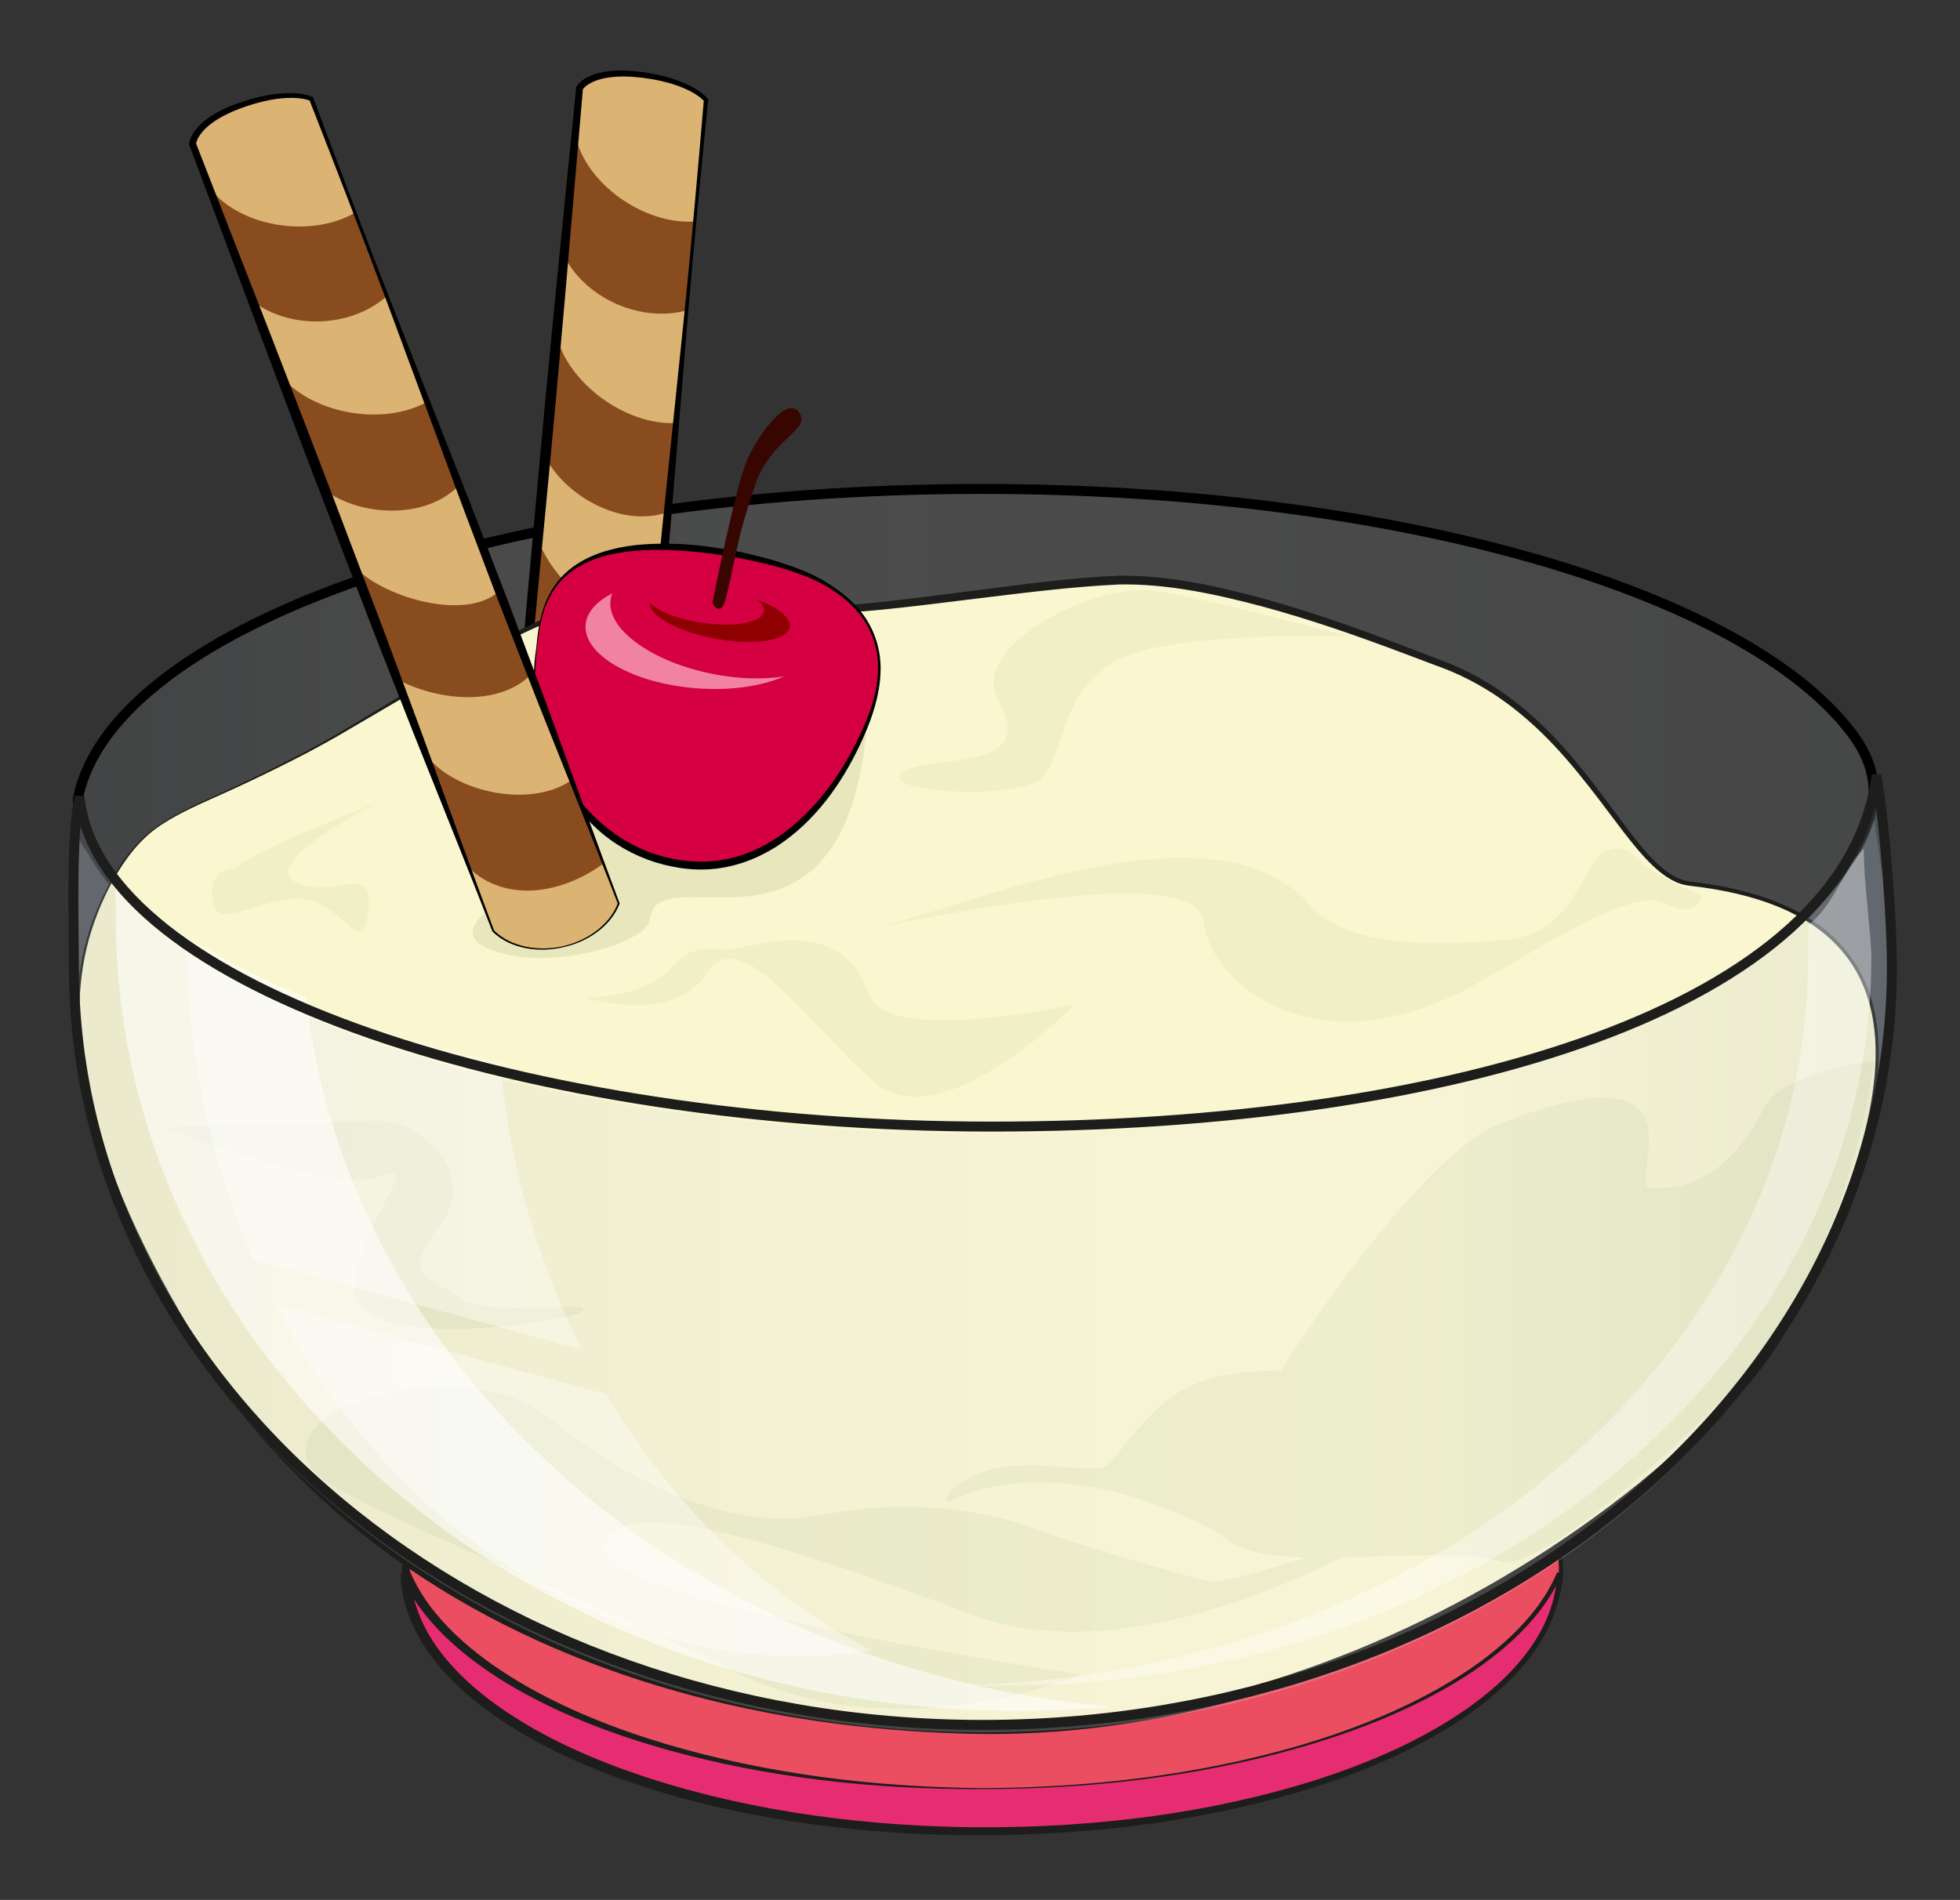 <?xml version="1.0" encoding="iso-8859-1"?>
<!-- Generator: Adobe Illustrator 16.0.0, SVG Export Plug-In . SVG Version: 6.00 Build 0)  -->
<!DOCTYPE svg PUBLIC "-//W3C//DTD SVG 1.1//EN" "http://www.w3.org/Graphics/SVG/1.1/DTD/svg11.dtd">
<svg version="1.1" id="Layer_1" xmlns="http://www.w3.org/2000/svg" xmlns:xlink="http://www.w3.org/1999/xlink" x="0px" y="0px"
	 width="197px" height="191px" viewBox="0 0 197 191" style="enable-background:new 0 0 197 191;" xml:space="preserve">
<rect x="0" y="0" width="197" height="191" fill="#333333" stroke="none"/>
<linearGradient id="SVGID_1_" gradientUnits="userSpaceOnUse" x1="7.324" y1="81.41" x2="187.823" y2="81.41">
	<stop  offset="0.006" style="stop-color:#B0BFC4;stop-opacity:0.6"/>
	<stop  offset="0.219" style="stop-color:#EEF0F1;stop-opacity:0.6"/>
	<stop  offset="0.359" style="stop-color:#F5F7F7;stop-opacity:0.6"/>
	<stop  offset="0.466" style="stop-color:#FFFFFF;stop-opacity:0.6"/>
	<stop  offset="1" style="stop-color:#D1D4D4;stop-opacity:0.6"/>
</linearGradient>
<path style="opacity:0.2;fill:url(#SVGID_1_);" d="M181.834,91.167c-13.058,14.302-46.149,22.333-83.501,22.333
	c-43.987,0-80.715-12.517-89.25-27.25c-1.221-2.106-1.5-1.677-1.5-4c0-0.921-0.401-1.131-0.205-2.032
	C11.145,62.922,50.33,49.32,98.114,49.32c41.626,0,76.587,10.263,87.448,24.467C189.167,78.501,188.834,83.5,181.834,91.167z"/>
<path style="fill:none;stroke:#000000;stroke-miterlimit:3.864;" d="M182.334,91c-13.058,14.302-46.149,22.333-83.501,22.333
	c-43.987,0-80.715-12.517-89.25-27.25c-1.221-2.106-1.5-1.677-1.5-4c0-0.921-0.401-1.131-0.205-2.032
	c3.767-17.296,42.952-30.897,90.736-30.897c41.626,0,76.587,10.263,87.448,24.467C189.667,78.334,189.334,83.333,182.334,91z"/>
<g>
	<path style="fill:#DBB372;" d="M55.964,97.695c2.763,0.679,5.438,0.053,6.998-1.419l8.001-86.235c0,0-1.343-1.691-5.696-2.407
		c-5.862-0.963-7.016,1.225-7.016,1.225L50.425,93.19C51.12,95.218,53.195,97.018,55.964,97.695z"/>
	<path style="fill:#894C1F;" d="M55.939,33.802l-1.13,12.129c1.93,3.854,7.672,7.211,12.308,5.545l0.83-8.943
		C62.853,42.762,57.161,38.556,55.939,33.802z M54.054,54.064L52.931,66.19c2.251,3.267,7.548,7.12,12.305,5.548l0.83-8.943
		C61.575,64.116,55.118,57.974,54.054,54.064z M57.817,13.541l-1.126,12.128c1.862,3.959,7.295,6.861,12.307,5.544l0.83-8.941
		C64.667,22.605,58.786,18.405,57.817,13.541z M52.176,74.324L51.05,86.453c1.64,4.52,6.833,6.494,12.306,5.546l0.831-8.942
		C59.265,83.833,53.067,78.993,52.176,74.324z"/>
	<g>
		<path d="M55.975,97.646c1.202,0.283,2.452,0.344,3.663,0.125c1.203-0.217,2.374-0.722,3.264-1.56l-0.027,0.057
			c0.625-7.19,1.144-14.391,1.714-21.586l0.927-10.786l1.038-10.775l2.226-21.538c0.717-7.182,1.36-14.37,1.967-21.562l0.047,0.156
			c-0.731-0.749-1.807-1.25-2.846-1.615c-1.062-0.364-2.167-0.588-3.292-0.734c-1.11-0.138-2.246-0.196-3.34-0.056
			c-0.546,0.071-1.084,0.192-1.576,0.396c-0.476,0.188-0.976,0.524-1.185,0.851l0.038-0.128l-1.812,21.096
			c-0.612,7.031-1.251,14.06-1.929,21.085L53.85,61.611l-1.083,10.532c-0.756,7.018-1.552,14.032-2.248,21.056l-0.005-0.039
			c0.396,1.154,1.197,2.146,2.161,2.898C53.643,96.814,54.782,97.342,55.975,97.646z M55.953,97.744
			c-1.209-0.294-2.371-0.813-3.366-1.571c-0.99-0.755-1.825-1.759-2.251-2.952l-0.006-0.018l0.001-0.021
			c0.608-7.031,1.116-14.072,1.665-21.109l0.873-10.552l0.956-10.543c0.627-7.03,1.293-14.057,1.984-21.08l2.101-21.07l0.008-0.084
			l0.03-0.044c0.43-0.634,0.977-0.896,1.544-1.139c0.569-0.224,1.16-0.343,1.747-0.41c1.18-0.128,2.345-0.045,3.498,0.119
			c1.138,0.167,2.281,0.421,3.376,0.82c1.089,0.418,2.16,0.903,3.021,1.816l0.057,0.06l-0.01,0.097
			c-0.728,7.181-1.417,14.364-2.034,21.556l-1.774,21.579L66.41,63.979l-1.074,10.772c-0.763,7.178-1.577,14.351-2.286,21.532
			l-0.003,0.034l-0.024,0.022c-0.931,0.857-2.135,1.358-3.361,1.567C58.43,98.118,57.156,98.041,55.953,97.744z"/>
	</g>
</g>
<g>
	<path style="fill:#EA4E60;" d="M116.135,108.314c0,0,8.995-2.266,12.369,7.25c2.716,7.658,4.797,18.179,12.089,26.171
		c8.995,9.854,15.646,6,16.305,15.744v0.396c0,12.48-25.989,22.598-58.052,22.598c-32.062,0-58.051-10.117-58.051-22.598v-0.396
		c0.658-9.744,7.312-5.891,16.306-15.744c7.29-7.992,9.373-18.513,12.088-26.171c3.374-9.516,12.369-7.25,12.369-7.25H116.135z"/>
	<path style="fill:#1D1D1B;" d="M116.135,108.314c2.751-0.562,5.77-0.158,8.136,1.42c1.181,0.781,2.168,1.838,2.922,3.033
		c0.769,1.191,1.275,2.527,1.714,3.865c1.786,5.352,3.263,10.829,5.722,15.918c2.4,5.088,5.874,9.74,10.425,13.069
		c1.135,0.829,2.335,1.564,3.576,2.224c1.24,0.664,2.527,1.237,3.783,1.903c1.245,0.661,2.485,1.503,3.282,2.738
		c0.808,1.222,1.15,2.666,1.327,4.075c0.201,1.428,0.062,2.893-0.378,4.274c-0.45,1.373-1.175,2.642-2.053,3.772
		c-1.768,2.268-4.056,4.045-6.459,5.553c-4.851,2.993-10.227,4.976-15.669,6.525c-10.932,3.047-22.305,4.199-33.616,4.254
		c-11.315,0.006-22.692-1.142-33.644-4.159c-5.452-1.536-10.843-3.505-15.72-6.494c-2.417-1.508-4.726-3.285-6.517-5.573
		c-0.888-1.144-1.622-2.429-2.08-3.824c-0.447-1.406-0.59-2.891-0.385-4.349c0.178-1.423,0.523-2.892,1.353-4.147
		c0.82-1.271,2.092-2.131,3.345-2.795c1.265-0.672,2.549-1.242,3.784-1.903c1.236-0.656,2.428-1.387,3.556-2.211
		c4.521-3.311,7.979-7.936,10.392-12.997c2.467-5.065,3.96-10.533,5.763-15.884c0.817-2.681,2.26-5.358,4.688-6.928
		c2.394-1.579,5.419-1.992,8.192-1.425l-0.016-0.002L116.135,108.314z M116.135,108.314l-34.577,0.066h-0.006l-0.011-0.002
		c-2.729-0.545-5.736-0.139-8.062,1.442c-1.162,0.781-2.13,1.83-2.866,3.018c-0.753,1.187-1.243,2.503-1.674,3.847
		c-1.746,5.354-3.188,10.851-5.626,15.984c-2.385,5.13-5.84,9.862-10.424,13.289c-1.144,0.853-2.357,1.612-3.607,2.291
		c-1.248,0.685-2.54,1.274-3.762,1.939c-1.218,0.661-2.354,1.46-3.067,2.593c-0.728,1.121-1.045,2.482-1.201,3.846
		c-0.178,1.341-0.031,2.735,0.392,4.013c0.436,1.284,1.132,2.48,1.983,3.557c1.71,2.159,3.948,3.885,6.315,5.345
		c4.776,2.904,10.109,4.836,15.511,6.334c5.419,1.478,10.969,2.473,16.554,3.129c5.584,0.67,11.212,0.989,16.84,1.003
		c11.246-0.001,22.543-1.15,33.419-4.037c5.411-1.484,10.759-3.401,15.562-6.303c2.38-1.46,4.639-3.185,6.372-5.365
		c0.861-1.088,1.567-2.302,2.011-3.609c0.431-1.301,0.58-2.715,0.399-4.085c-0.158-1.378-0.479-2.764-1.228-3.92
		c-0.736-1.167-1.904-1.984-3.129-2.649c-1.231-0.67-2.52-1.259-3.763-1.939c-1.244-0.676-2.45-1.431-3.587-2.278
		c-4.555-3.408-7.994-8.112-10.392-13.216c-2.446-5.11-3.903-10.598-5.667-15.952c-0.435-1.341-0.933-2.669-1.694-3.859
		c-0.746-1.194-1.725-2.25-2.898-3.032C121.901,108.18,118.888,107.764,116.135,108.314z"/>
</g>
<g>
	<path style="fill:#E72D71;" d="M98.75,179.812c-28.795,0-52.765-9.325-57.99-21.657c0.339,14.358,26.166,25.95,57.99,25.95
		c31.826,0,57.653-11.592,57.988-25.95C151.517,170.486,127.545,179.812,98.75,179.812z"/>
	<path style="fill:#1D1D1B;" d="M98.75,179.861c-10.758,0.051-21.578-1.106-31.978-4.031c-5.186-1.481-10.28-3.402-14.988-6.108
		c-2.348-1.355-4.595-2.916-6.6-4.776c-1.996-1.855-3.761-4.043-4.873-6.601l0.936-0.202c0.082,2.738,1.156,5.383,2.79,7.612
		c1.628,2.246,3.743,4.133,6.021,5.76c4.59,3.246,9.84,5.51,15.203,7.255c10.776,3.465,22.164,4.878,33.489,4.935
		c11.325,0.001,22.727-1.35,33.542-4.77c5.379-1.737,10.649-3.992,15.273-7.246c2.296-1.631,4.433-3.525,6.087-5.796
		c1.654-2.253,2.773-4.944,2.844-7.744l0.465,0.101c-1.087,2.519-2.824,4.688-4.8,6.534c-1.984,1.851-4.215,3.408-6.549,4.765
		c-4.68,2.707-9.759,4.635-14.929,6.131C120.316,178.649,109.507,179.859,98.75,179.861z M98.75,179.762
		c10.749-0.037,21.543-1.284,31.875-4.282c5.148-1.527,10.191-3.501,14.813-6.228c2.306-1.366,4.501-2.93,6.438-4.77
		c1.931-1.835,3.608-3.977,4.639-6.423l0.465,0.101c-0.045,2.919-1.212,5.722-2.899,8.043c-1.69,2.343-3.861,4.281-6.186,5.949
		c-4.682,3.324-9.99,5.62-15.405,7.396c-10.885,3.496-22.345,4.903-33.74,4.956c-11.396,0.005-22.869-1.341-33.793-4.793
		c-5.432-1.768-10.761-4.055-15.477-7.387c-2.341-1.672-4.534-3.619-6.252-5.985c-1.709-2.345-2.921-5.193-2.956-8.174l0.936-0.202
		c1.006,2.407,2.657,4.53,4.567,6.355c1.917,1.83,4.097,3.391,6.388,4.757c4.596,2.729,9.622,4.71,14.755,6.251
		C77.219,178.372,88.001,179.672,98.75,179.762z"/>
</g>
<linearGradient id="SVGID_2_" gradientUnits="userSpaceOnUse" x1="3339.186" y1="125.659" x2="3521.969" y2="125.659" gradientTransform="matrix(-1 0 0 1 3529.342 0)">
	<stop  offset="0" style="stop-color:#A8B8C9"/>
	<stop  offset="0.27" style="stop-color:#EEF0F1"/>
	<stop  offset="0.433" style="stop-color:#E7E9EB"/>
	<stop  offset="0.678" style="stop-color:#D2D7DC"/>
	<stop  offset="0.975" style="stop-color:#B0B8C2"/>
	<stop  offset="0.978" style="stop-color:#B0B8C2"/>
</linearGradient>
<path style="opacity:0.24;fill:url(#SVGID_2_);" d="M7.429,97.225c0,42.074,40.903,76.183,91.363,76.183
	c50.459,0,91.363-34.108,91.363-76.183c0-4.463-0.604-13.321-1.541-19.317c-4.281,23.426-42.894,35.35-88.989,35.35
	c-46.098,0-91.292-14.674-91.635-33.182C7.108,84.328,7.429,92.762,7.429,97.225z"/>
<g>
	<path style="fill:#FAF6CF;" d="M16,83c3.572-2.369,5.834-2.666,15.334-7.666s34.5-23.167,46-14.667
		C80.475,62.988,101,58.834,112,58.334s28.209,6.712,32.667,8.333c14.666,5.333,18.804,21.445,25.166,22.166
		c26.5,3,20.501,24.334,9.501,44.834c-6.521,12.154-40.467,41.245-82.001,40.166c-38.5-1-65.833-17.999-79.333-41.499
		s-10.666-35.5-7.666-42C12.044,86.629,14.069,84.28,16,83z"/>
	<path style="fill:#1D1D1B;" d="M15.973,82.958c2.036-1.387,4.318-2.341,6.539-3.365c2.229-1.019,4.433-2.091,6.611-3.213
		c4.392-2.179,8.487-4.891,12.721-7.368c4.222-2.496,8.514-4.898,13.004-6.912c4.484-1.969,9.197-3.704,14.19-3.961
		c2.475-0.103,5.056,0.256,7.293,1.479c0.273,0.159,0.553,0.311,0.812,0.492c0.268,0.178,0.529,0.383,0.726,0.452
		c0.497,0.21,1.096,0.3,1.684,0.36c1.188,0.112,2.408,0.087,3.622,0.036c4.868-0.256,9.729-0.953,14.59-1.566
		c4.867-0.604,9.725-1.323,14.667-1.515c5.008-0.062,9.863,1.035,14.606,2.315c4.744,1.316,9.384,2.955,13.968,4.71l3.432,1.317
		c1.148,0.415,2.312,0.906,3.407,1.477c2.207,1.137,4.248,2.578,6.095,4.222c3.726,3.28,6.598,7.339,9.515,11.254
		c0.739,0.973,1.491,1.937,2.312,2.827c0.822,0.883,1.72,1.722,2.785,2.23c0.54,0.263,1.082,0.378,1.704,0.437
		c0.609,0.076,1.223,0.162,1.829,0.265c1.215,0.202,2.423,0.459,3.612,0.787c2.375,0.653,4.7,1.595,6.746,3.003
		c2.048,1.394,3.766,3.308,4.826,5.556c1.079,2.244,1.514,4.739,1.557,7.199c0.044,2.47-0.291,4.929-0.821,7.33
		c-1.078,4.809-2.891,9.409-4.938,13.867c-1.03,2.229-2.132,4.425-3.28,6.594c-1.125,2.204-2.62,4.194-4.196,6.078
		c-3.183,3.761-6.796,7.125-10.591,10.246c-3.803,3.116-7.816,5.972-11.992,8.569c-8.352,5.187-17.359,9.353-26.795,12.188
		c-9.438,2.81-19.314,4.229-29.178,3.942c-9.827-0.274-19.663-1.601-29.146-4.291c-9.47-2.687-18.61-6.72-26.759-12.293
		c-8.13-5.581-15.246-12.661-20.689-20.874c-1.361-2.051-2.606-4.182-3.776-6.339c-1.174-2.158-2.286-4.351-3.311-6.585
		c-2.042-4.467-3.764-9.107-4.776-13.928c-1.01-4.801-1.276-9.847-0.107-14.649c0.579-2.395,1.511-4.698,2.708-6.844
		C12.389,86.36,13.911,84.334,15.973,82.958z M16.027,83.042c-2.028,1.38-3.52,3.404-4.703,5.527
		c-1.169,2.146-2.078,4.436-2.632,6.814c-1.121,4.77-0.818,9.766,0.222,14.524c1.043,4.777,2.791,9.378,4.857,13.806
		c1.037,2.215,2.161,4.39,3.352,6.525c1.187,2.144,2.447,4.232,3.822,6.252c5.497,8.079,12.625,14.996,20.727,20.414
		c8.083,5.458,17.091,9.503,26.48,12.163c18.771,5.134,39.062,6.169,57.806,0.425c9.376-2.735,18.357-6.801,26.704-11.892
		c4.172-2.55,8.19-5.356,11.994-8.431c3.792-3.083,7.405-6.411,10.583-10.122c3.3-3.634,5.343-8.138,7.473-12.54
		c2.059-4.435,3.88-9.008,4.968-13.775c0.535-2.381,0.876-4.814,0.842-7.252c-0.037-2.431-0.491-4.877-1.551-7.061
		c-1.048-2.189-2.727-4.043-4.736-5.396c-2.007-1.367-4.298-2.283-6.645-2.917c-1.176-0.317-2.371-0.565-3.574-0.76
		c-0.604-0.099-1.205-0.18-1.812-0.253c-0.597-0.05-1.273-0.183-1.84-0.462c-1.161-0.547-2.093-1.417-2.942-2.312
		c-0.848-0.906-1.612-1.873-2.363-2.847c-2.958-3.91-5.833-7.904-9.52-11.102c-1.827-1.601-3.832-2.998-5.993-4.092
		c-1.084-0.554-2.187-1.013-3.346-1.424l-3.443-1.297c-4.583-1.723-9.212-3.325-13.928-4.602c-4.705-1.244-9.541-2.29-14.366-2.197
		c-4.859,0.232-9.73,0.864-14.594,1.456C93,60.8,88.136,61.47,83.205,61.698c-1.234,0.044-2.473,0.063-3.727-0.062
		c-0.626-0.071-1.259-0.158-1.895-0.428c-0.374-0.164-0.588-0.359-0.831-0.519c-0.241-0.173-0.502-0.315-0.755-0.468
		c-2.081-1.163-4.535-1.538-6.938-1.46c-4.849,0.201-9.546,1.867-14.016,3.785C50.561,64.5,46.247,66.837,42,69.279l-6.347,3.715
		c-2.105,1.256-4.254,2.453-6.45,3.545c-2.187,1.111-4.399,2.174-6.635,3.181C20.339,80.734,18.062,81.671,16.027,83.042z"/>
</g>
<path style="opacity:0.76;fill:#E2E1B5;" d="M50.062,90.803c0,0-4.932,2.857-1.062,4.531c6.024,2.605,16.08-0.579,16.313-2.887
	C66,85.667,84.16,98.948,87,74.334c1-8.667-26,3-26,3L50.062,90.803z"/>
<path style="opacity:0.78;fill:#EDEDC3;" d="M115.334,59.334c-6.333-0.334-17.896,5.877-15,11c4.333,7.666-7.167,5.333-9.667,7.333
	s11.917,2.917,14.167,0.417s1.75-8.75,7.5-11.75S135.667,64,135.667,64S118.832,59.519,115.334,59.334z"/>
<path style="opacity:0.78;fill:#EDEDC3;" d="M160.5,86.25c-1.724,2.151-3,7.75-9.25,8.25s-15.636,1.031-19.583-3.5
	c-9-10.333-31.667-1-41.333,1.667c-7.58,2.092,29.999-7.334,30.666,0c0.509,5.595,10.334,15,26.25,6.833
	c5.493-2.819,16.5-10.5,20-8.75S171,90,171,90s-5-2-6.5-3.75S161.047,85.567,160.5,86.25z"/>
<path style="opacity:0.78;fill:#EDEDC3;" d="M73.295,95.464C76.298,95.027,84.667,92,87.334,100c1.697,5.093,20.666,1,20.666,1
	s-13.417,13.733-20.2,7.734S74.408,92.579,71.015,97.833s-12.131,2.465-12.131,2.465s5.755,0.078,8.466-2.905
	C70.062,94.41,71.749,95.688,73.295,95.464z"/>
<path style="fill:#EDEDC3;" d="M104.667,147.333c9.632,0.584,4.5,1,12-6s24-1.5,23-0.75s-10.333,0.75-15,5.084
	c-2.229,2.069-1.75,8.666-1.75,8.666s-6.75-4-14.25-5s-11.25,0.75-13,1.5S96.417,146.833,104.667,147.333z"/>
<path style="fill:#EDEDC3;" d="M166.332,119.336c-4,1.667,7.335-15.336-15.665-6.335C141.438,116.612,122.001,145.998,122,152
	c-0.001,7.922,20.667,2.667,29,5c4.11,1.15,23-16,27-22c8.784-13.176,10.334-28.333,10.334-28.333s-9.206,1.077-11.001,4.668
	C172.667,120.668,166.332,119.336,166.332,119.336z"/>
<path style="opacity:0.78;fill:#EDEDC3;" d="M23.667,87.334C25,85.667,38,80.667,38,80.667s-12,6-8.333,8s8-2.333,7.333,3
	s-2.666-1.666-7.333-1.333s-8,3.334-8.333,0S23.667,87.334,23.667,87.334z"/>
<path style="fill:#EDEDC3;" d="M16.667,113.334c0,0,8.667-0.334,21.667-0.668c3.299-0.085,10,5.001,6,10.334
	s-1.667,5.001,1.666,7.334s12.334,0.333,12.667,1.333s-24.333,5-23-2.667s6.999-12.334,2.333-10.667S16.667,113.334,16.667,113.334z
	"/>
<path style="fill:#EDEDC3;" d="M34,141.667c0,0,13.001-5.667,21.334,1s18.334,11.334,27,9.667s16.332-0.667,21.666,1.333
	s16,4.999,17.667,5.333s18-5,18-5s-24.333,15.001-42,8.334s-35.333-12.666-37-7s48,13,48,13s-18.333,7.999-35-0.334
	s-40-17-42.333-20.333S34,141.667,34,141.667z"/>
<g>
	<g>
		<path style="fill:#D40042;" d="M53.949,65.054c0.323-2.979,0.786-7.853,7.286-9.52s17.166,0.666,21.166,2.833
			s8.001,6.167,4.834,14.167S77.401,88.2,68.401,86.867s-12.647-9.272-13.567-12.033C53.334,70.334,53.685,67.494,53.949,65.054z"/>
		<g>
			<path d="M53.912,65.05c0.185-2.182,0.58-4.462,1.915-6.295c1.308-1.852,3.436-2.955,5.593-3.505
				c2.176-0.572,4.437-0.64,6.657-0.565c2.229,0.081,4.436,0.424,6.612,0.868c2.171,0.477,4.316,1.089,6.372,1.959
				c1.029,0.436,2.01,0.992,2.919,1.635c0.912,0.641,1.765,1.38,2.472,2.25c1.436,1.727,2.155,4.003,2.049,6.237
				c-0.088,2.241-0.797,4.404-1.69,6.429c-1.794,4.04-4.352,7.896-8.032,10.543c-1.829,1.311-3.951,2.266-6.2,2.635
				c-2.265,0.383-4.549,0.114-6.723-0.557c-2.156-0.682-4.18-1.818-5.842-3.346c-1.671-1.519-3.031-3.35-4.049-5.338
				C53.911,74.018,53.214,69.42,53.912,65.05z M53.986,65.058c-0.254,2.19-0.334,4.418,0.124,6.576
				c0.443,2.154,1.182,4.246,2.286,6.132c2.15,3.783,5.536,6.921,9.688,8.18c2.04,0.632,4.265,0.856,6.37,0.522
				c2.122-0.322,4.146-1.2,5.918-2.439c3.554-2.502,6.206-6.177,8.063-10.135c0.927-1.982,1.71-4.074,1.801-6.271
				c0.13-2.178-0.548-4.406-1.985-6.062c-1.407-1.67-3.33-2.871-5.35-3.663c-2.042-0.79-4.185-1.319-6.337-1.736
				c-2.151-0.434-4.335-0.695-6.52-0.828c-2.183-0.119-4.386-0.068-6.519,0.374c-2.109,0.444-4.197,1.417-5.543,3.164
				C54.613,60.614,54.211,62.885,53.986,65.058z"/>
		</g>
	</g>
	<path style="fill:#8F0000;" d="M76.064,60.247c0.509,0.396,0.771,0.811,0.716,1.203c-0.166,1.138-2.964,1.655-6.248,1.158
		c-2.39-0.357-4.374-1.155-5.219-2c-0.061,1.319,2.825,2.908,6.596,3.6c3.88,0.711,7.224,0.2,7.471-1.141
		C79.552,62.142,78.197,61.062,76.064,60.247z"/>
	<path style="fill:#F183A1;" d="M71.727,67.771c-6.289-1.219-10.918-4.625-10.338-7.609c0.031-0.176,0.088-0.343,0.156-0.51
		c-1.589,0.812-2.589,1.9-2.686,3.166c-0.233,3.03,4.757,5.887,11.142,6.376c3.451,0.267,6.595-0.216,8.8-1.191
		C76.756,68.32,74.307,68.272,71.727,67.771z"/>
	<path style="fill:#380600;" d="M71.6,60.631c0,0,2.397-12.128,3.565-14.573c1.554-3.252,4.513-6.732,5.366-4.128
		c0.437,1.33-3.176,2.678-4.517,6.53c-1.947,5.597-1.703,6.076-3.015,11.541C72.452,62.287,71.6,60.631,71.6,60.631z"/>
</g>
<g>
	<path style="fill:#DBB372;" d="M56.535,95.192c2.778-0.611,4.903-2.354,5.652-4.363L31.285,9.924c0,0-1.952-0.924-6.174,0.356
		c-5.686,1.725-5.754,4.197-5.754,4.197l30.219,79.119C51.096,95.108,53.752,95.807,56.535,95.192z"/>
	<path style="fill:#894C1F;" d="M28.298,37.877l4.343,11.381c3.434,2.606,10.067,3.082,13.491-0.46l-3.205-8.391
		C38.458,42.863,31.493,41.603,28.298,37.877z M35.555,56.89l4.347,11.376c3.462,1.937,9.917,3.055,13.49-0.457l-3.205-8.391
		C46.741,62.587,38.235,59.927,35.555,56.89z M21.036,18.869l4.346,11.379c3.419,2.729,9.574,2.935,13.489-0.46l-3.204-8.39
		C31.185,23.978,24.053,22.806,21.036,18.869z M42.816,75.896l4.346,11.379c3.467,3.331,8.998,2.81,13.489-0.458l-3.203-8.391
		C53.375,81.297,45.678,79.691,42.816,75.896z"/>
	<g>
		<path d="M56.523,95.144c1.203-0.276,2.353-0.774,3.342-1.505c0.983-0.727,1.812-1.696,2.239-2.841v0.062
			c-2.614-6.727-5.328-13.416-7.993-20.124L50.179,60.65l-3.827-10.127l-7.514-20.308c-2.528-6.76-5.125-13.493-7.757-20.214
			l0.11,0.119c-0.986-0.349-2.173-0.324-3.267-0.192c-1.114,0.143-2.204,0.429-3.277,0.796c-1.058,0.366-2.102,0.815-3.022,1.424
			c-0.457,0.306-0.887,0.651-1.238,1.052c-0.344,0.379-0.645,0.901-0.687,1.287l-0.022-0.132l7.689,19.729
			c2.555,6.579,5.086,13.167,7.581,19.77l3.756,9.897l3.679,9.928c2.421,6.631,4.805,13.275,7.281,19.885l-0.021-0.033
			c0.865,0.86,2.021,1.397,3.219,1.646C54.064,95.427,55.319,95.397,56.523,95.144z M56.547,95.241
			c-1.215,0.271-2.486,0.316-3.714,0.076c-1.222-0.24-2.413-0.771-3.323-1.654l-0.014-0.014l-0.008-0.02
			c-2.56-6.577-5.213-13.119-7.828-19.675l-3.876-9.853l-3.799-9.882c-2.541-6.584-5.047-13.183-7.527-19.79L19.037,14.6
			l-0.029-0.079l0.007-0.053c0.106-0.759,0.481-1.234,0.884-1.704c0.411-0.452,0.889-0.819,1.386-1.139
			c1.002-0.636,2.085-1.075,3.191-1.438c1.095-0.353,2.232-0.629,3.391-0.756c1.162-0.106,2.338-0.143,3.513,0.295l0.076,0.028
			l0.034,0.091c2.519,6.763,5.072,13.514,7.694,20.238l7.938,20.146l3.898,10.1l3.793,10.14c2.485,6.776,4.922,13.571,7.457,20.329
			l0.013,0.031l-0.012,0.031c-0.456,1.181-1.315,2.161-2.324,2.891C58.935,94.482,57.758,94.977,56.547,95.241z"/>
	</g>
</g>
<linearGradient id="SVGID_3_" gradientUnits="userSpaceOnUse" x1="3339.186" y1="127.493" x2="3521.969" y2="127.493" gradientTransform="matrix(-1 0 0 1 3529.342 0)">
	<stop  offset="0" style="stop-color:#A8B8C9"/>
	<stop  offset="0.27" style="stop-color:#EEF0F1"/>
	<stop  offset="0.433" style="stop-color:#E7E9EB"/>
	<stop  offset="0.678" style="stop-color:#D2D7DC"/>
	<stop  offset="0.975" style="stop-color:#B0B8C2"/>
	<stop  offset="0.978" style="stop-color:#B0B8C2"/>
</linearGradient>
<path style="opacity:0.2;fill:url(#SVGID_3_);" d="M7.429,97.975c0,42.074,40.903,76.183,91.363,76.183
	c50.459,0,91.363-34.108,91.363-76.183c0-4.463-0.885-9.562-1.821-15.558c-6,18-42.613,31.59-88.709,31.59
	c-46.098,0-89.763-13.876-91.635-33.182C7.108,85.078,7.429,93.512,7.429,97.975z"/>
<path style="opacity:0.36;fill:#FFFFFF;" d="M156.378,147.772c-15.158,12.82-36.039,21.018-59.242,21.638
	c1.172,0.041,2.348,0.062,3.531,0.062c24.34,0.006,46.307-8.355,62.083-21.699c7.888-6.67,14.232-14.578,18.59-23.295
	c4.36-8.721,6.753-18.246,6.753-28.261c0.004-2.218-0.797-7.688-0.76-10.884c-1.887,1.771-3.136,5.935-5.56,7.6
	c-0.028,1.209-0.051,2.326-0.051,3.284c-0.002,10.015-2.395,19.54-6.757,28.261C170.607,133.194,164.269,141.103,156.378,147.772z"
	/>
<path style="opacity:0.57;fill:#FFFFFF;" d="M11.611,88.489c0.016,1.373,0.026,2.651,0.026,3.753
	c0.006,10.903,2.484,21.275,7.008,30.771c6.778,14.233,18.193,26.489,32.688,35.182c14.493,8.69,32.04,13.805,50.971,13.803
	c3.177,0,6.313-0.144,9.401-0.423c-15.384-1.377-29.612-6.125-41.713-13.38c-14.495-8.692-25.911-20.948-32.69-35.182
	c-3.396-7.138-5.644-14.771-6.551-22.753c-6.357-2.587-11.865-5.608-16.27-9.166C13.456,90.262,12.514,89.388,11.611,88.489z"/>
<path style="opacity:0.38;fill:#FFFFFF;" d="M18.718,94.974c0.038,6.703,0.938,13.59,2.809,20.466
	c1.066,3.913,2.407,7.649,3.974,11.209l32.962,9.014c-2.322-4.61-4.24-9.566-5.672-14.829c-1.279-4.687-2.098-9.379-2.507-14.014
	C37.33,104.011,26.339,100.007,18.718,94.974z M60.953,140.181l-33.337-9.115c12.573,24.257,36.438,38.52,59.953,34.834
	C77.033,160.479,67.706,151.582,60.953,140.181z"/>
<path style="fill:none;stroke:#1D1D1B;stroke-miterlimit:3.864;" d="M7.429,97.225c0,42.074,40.903,76.183,91.363,76.183
	c50.459,0,91.363-34.108,91.363-76.183c0-4.463-0.604-13.321-1.541-19.317c-2.947,23.427-42.894,35.35-88.989,35.35
	c-46.098,0-89.763-13.876-91.635-33.182C7.108,84.328,7.429,92.762,7.429,97.225z"/>
</svg>
